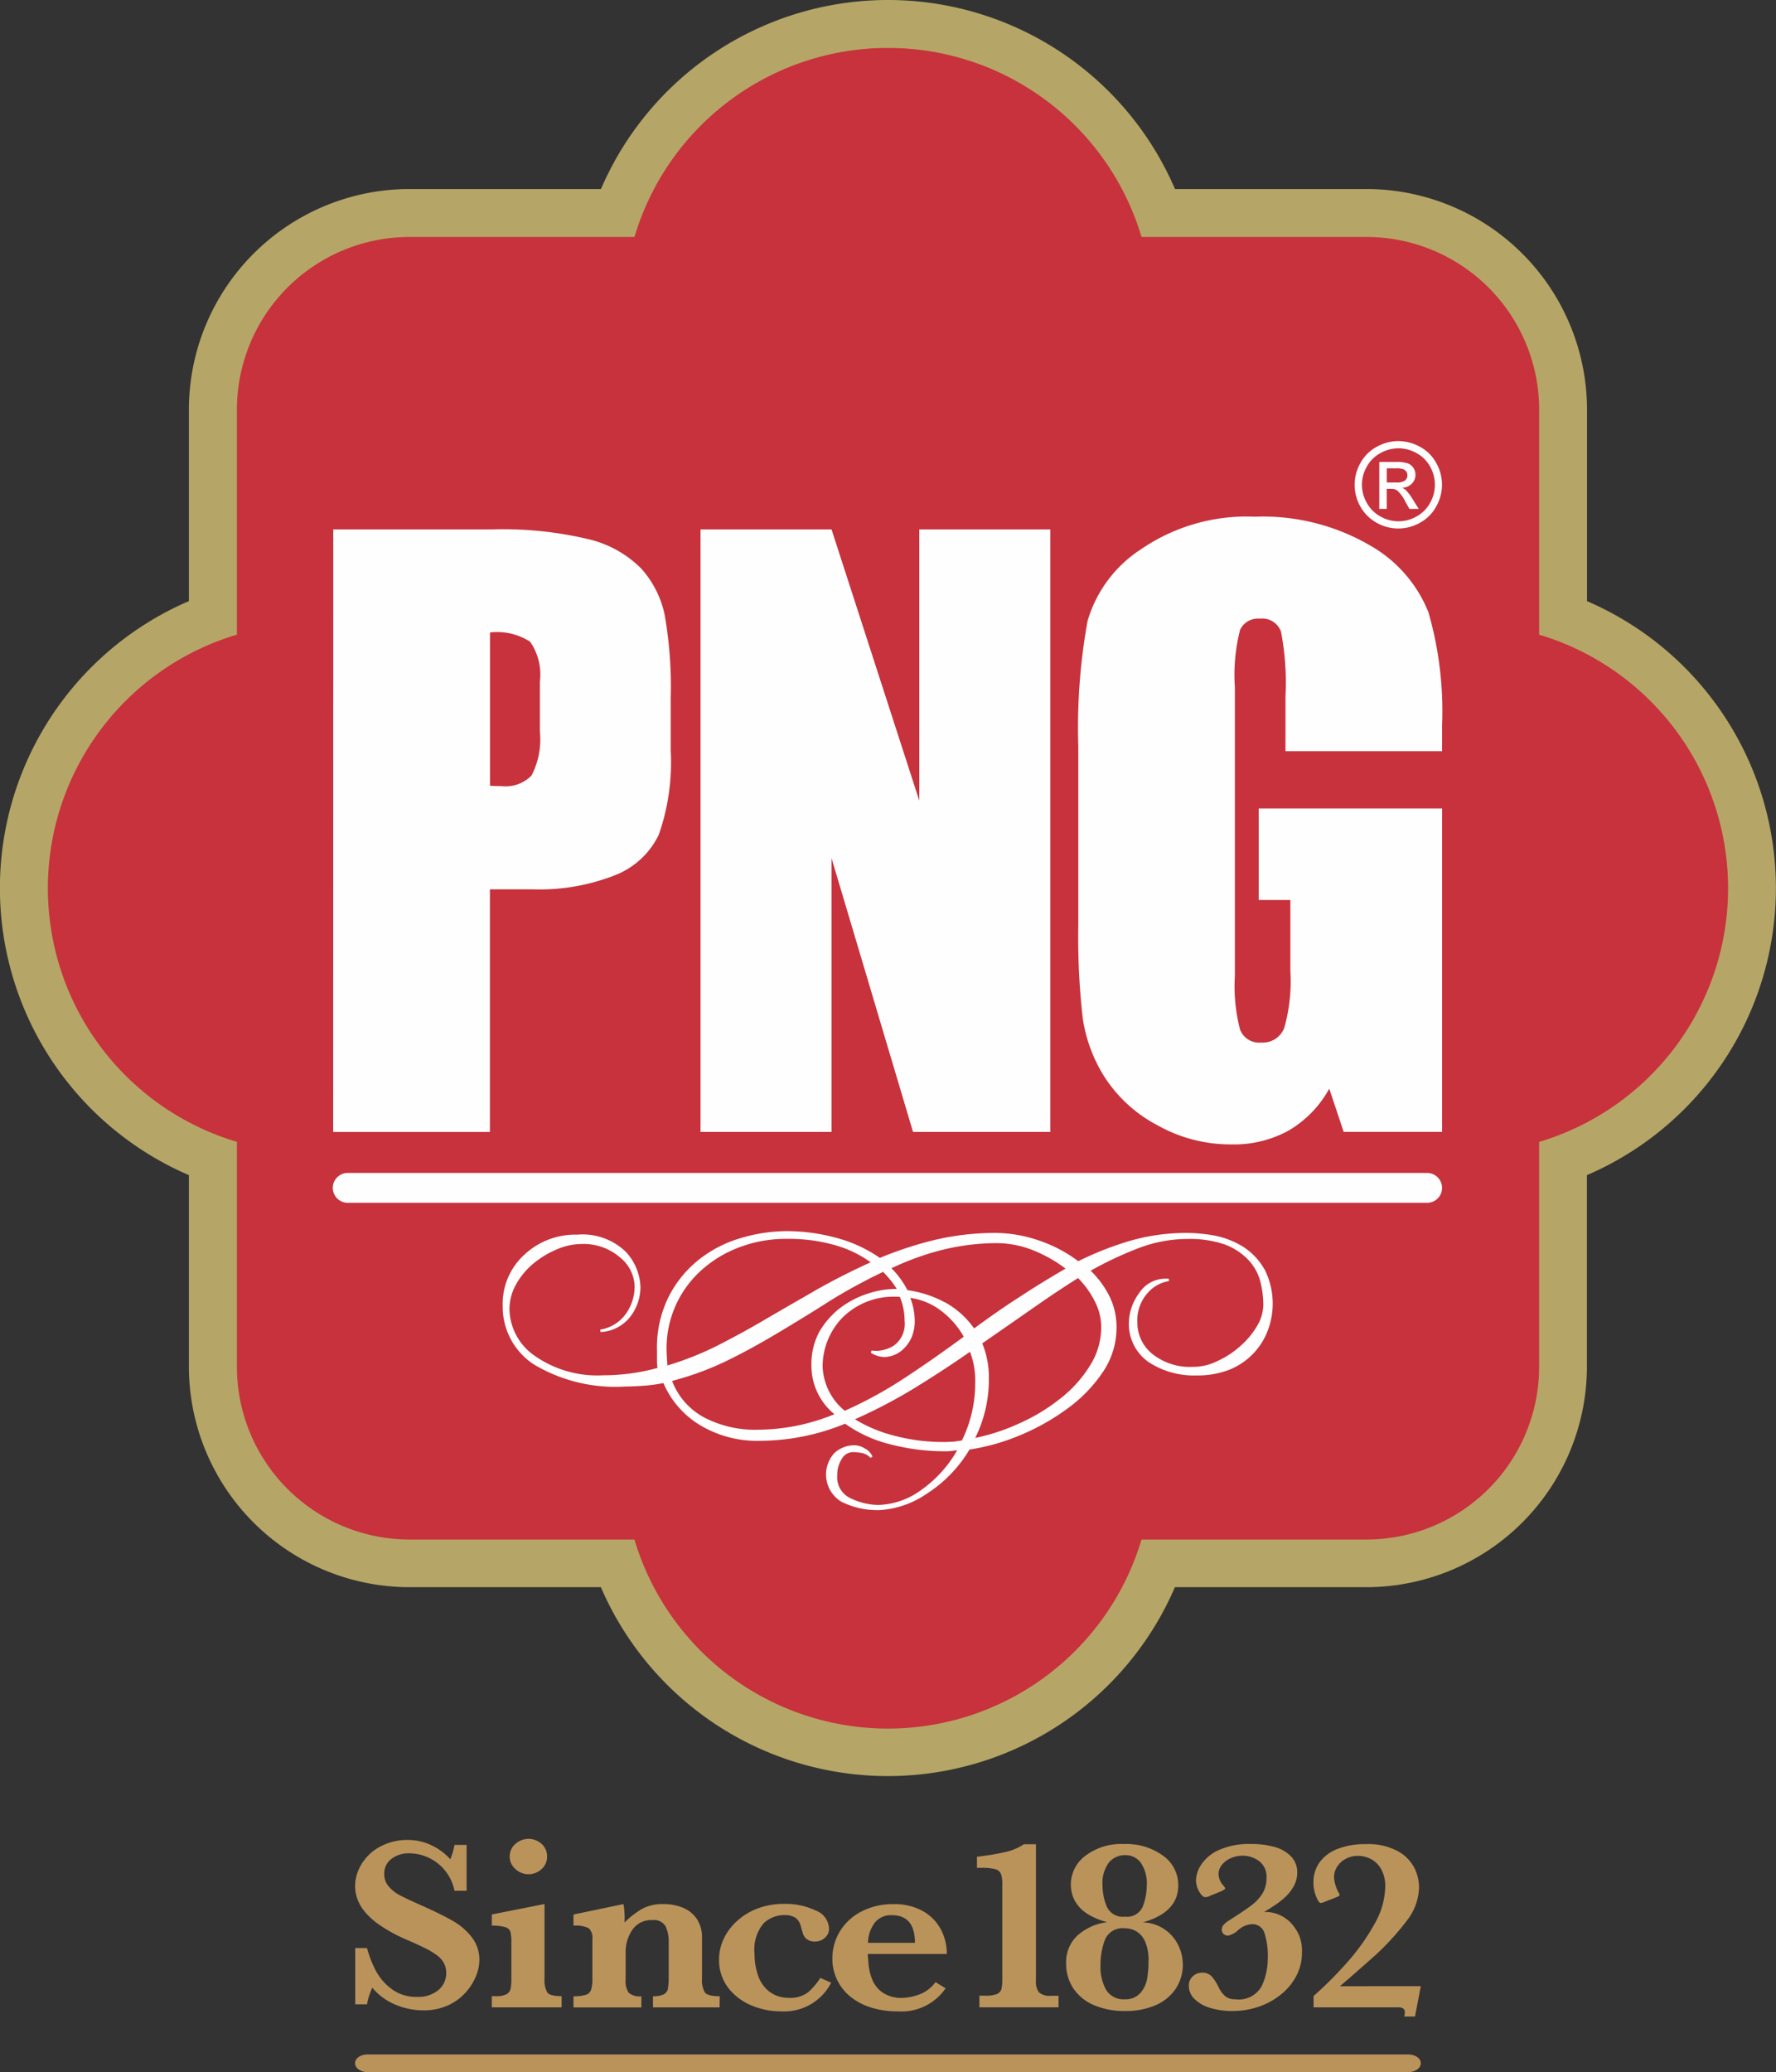 <svg xmlns="http://www.w3.org/2000/svg" width="84.987" height="99.135" viewBox="0 0 84.987 99.135">
  <rect x="0" y="0" width="84.987" height="99.135" fill="#333333" stroke="none"/>
  <g id="_2672079228992" transform="translate(0)">
    <g id="Group_3337" data-name="Group 3337">
      <path id="Path_298" data-name="Path 298" d="M990.154,1340.348v-9.165a10.561,10.561,0,0,0-10.55-10.549h-9.166a14.951,14.951,0,0,0-27.469,0H933.8a10.561,10.561,0,0,0-10.55,10.549v9.165a14.947,14.947,0,0,0,0,27.463v9.165a10.561,10.561,0,0,0,10.55,10.548h9.165a14.955,14.955,0,0,0,27.469,0H979.6a10.561,10.561,0,0,0,10.55-10.548v-9.165a14.947,14.947,0,0,0,0-27.463Z" transform="translate(-914.211 -1311.59)" fill="#b5a667"/>
      <path id="Path_299" data-name="Path 299" d="M1161.793,1516.119v-10.767a8.267,8.267,0,0,0-8.26-8.259h-10.768a12.659,12.659,0,0,0-24.264,0h-10.768a8.264,8.264,0,0,0-8.256,8.259v10.767a12.659,12.659,0,0,0,0,24.265v10.77a8.266,8.266,0,0,0,8.256,8.257H1118.5a12.659,12.659,0,0,0,24.264,0h10.768a8.268,8.268,0,0,0,8.26-8.257v-10.767a12.662,12.662,0,0,0,0-24.267Z" transform="translate(-1088.14 -1485.756)" fill="#c7323c"/>
      <path id="Path_300" data-name="Path 300" d="M2148.956,3265.44v7.336c.211.011.4.017.553.017a1.742,1.742,0,0,0,1.433-.506,3.743,3.743,0,0,0,.4-2.112v-2.368a2.77,2.77,0,0,0-.464-1.922A2.915,2.915,0,0,0,2148.956,3265.44Zm-7.5-4.93h7.549a17.752,17.752,0,0,1,4.709.479,5.257,5.257,0,0,1,2.475,1.39,4.779,4.779,0,0,1,1.122,2.2,19.759,19.759,0,0,1,.293,4v2.511a10.481,10.481,0,0,1-.57,4.023,3.884,3.884,0,0,1-2.092,1.94,9.9,9.9,0,0,1-3.978.676h-2.012v11.61h-7.5Z" transform="translate(-2125.508 -3235.182)" fill="#fefefe"/>
      <path id="Path_301" data-name="Path 301" d="M3509.975,3260.51v28.825h-6.568l-3.9-13.1v13.1h-6.269V3260.51h6.269l4.2,12.979V3260.51Z" transform="translate(-3459.716 -3235.182)" fill="#fefefe"/>
      <path id="Path_302" data-name="Path 302" d="M4901.04,3225.148h-7.493v-2.618a12.9,12.9,0,0,0-.214-3.1.949.949,0,0,0-1.016-.623.939.939,0,0,0-.942.533,8.725,8.725,0,0,0-.25,2.742v13.831a8.235,8.235,0,0,0,.25,2.556.971.971,0,0,0,1,.616,1.1,1.1,0,0,0,1.111-.693,8.12,8.12,0,0,0,.295-2.707v-3.42h-1.514v-4.38h8.775v15.474h-4.71l-.69-2.067a5.241,5.241,0,0,1-1.936,2,5.432,5.432,0,0,1-2.75.667,7.125,7.125,0,0,1-3.537-.917,6.749,6.749,0,0,1-2.506-2.27,7.209,7.209,0,0,1-1.066-2.84,33.879,33.879,0,0,1-.214-4.46v-8.563a28.538,28.538,0,0,1,.445-6,6.144,6.144,0,0,1,2.555-3.423,8.944,8.944,0,0,1,5.456-1.558,10.181,10.181,0,0,1,5.466,1.353,6.412,6.412,0,0,1,2.831,3.213,17.094,17.094,0,0,1,.656,5.4v1.247Z" transform="translate(-4832.033 -3189.208)" fill="#fefefe"/>
      <path id="Path_303" data-name="Path 303" d="M2194.515,5630.015a.712.712,0,0,1-.711.712h-51.63a.714.714,0,1,1,0-1.427h51.63A.716.716,0,0,1,2194.515,5630.015Z" transform="translate(-2125.508 -5573.183)" fill="#fefefe"/>
      <path id="Path_304" data-name="Path 304" d="M2785.076,5851.35c.913-.558,1.831-1.155,2.726-1.779a3.81,3.81,0,0,1,.251,1.485,6.218,6.218,0,0,1-.635,2.754c-.122.021-.246.041-.4.061l-.043,0c-.135.006-.262.016-.389.016a9.207,9.207,0,0,1-2.436-.31,6.769,6.769,0,0,1-1.851-.778A24.963,24.963,0,0,0,2785.076,5851.35Zm-4.325-1.083a3.369,3.369,0,0,1,.911-2.292,3.468,3.468,0,0,1,2.74-1.032h.045a2.956,2.956,0,0,1,.226,1.137,1.293,1.293,0,0,1-.508,1.191,1.675,1.675,0,0,1-.852.256,1.351,1.351,0,0,1-.219-.02l-.037.109a1.267,1.267,0,0,0,.646.206,1.009,1.009,0,0,0,.167-.017,1.306,1.306,0,0,0,.693-.32,1.665,1.665,0,0,0,.449-.615,2,2,0,0,0,.148-.752,3.131,3.131,0,0,0-.214-1.126,3.131,3.131,0,0,1,1.419.576,4,4,0,0,1,1.139,1.281c-1.029.758-1.952,1.4-2.822,1.969a19.689,19.689,0,0,1-2.872,1.574A2.864,2.864,0,0,1,2780.751,5850.267Zm5.844-3.065a5.349,5.349,0,0,0-1.786-.581,4.213,4.213,0,0,0-.764-1.048,13.179,13.179,0,0,1,2.394-.869,10.947,10.947,0,0,1,2.7-.331,4.748,4.748,0,0,1,1.693.345,6.65,6.65,0,0,1,1.544.873c-.771.449-1.509.9-2.188,1.349-.648.412-1.326.881-2.188,1.513A4.148,4.148,0,0,0,2786.6,5847.2Zm-10.5,2.833c.829-.4,1.673-.863,2.512-1.366l.067-.039c.8-.481,1.623-.98,2.432-1.5a26.551,26.551,0,0,1,2.541-1.383c.124.13.243.264.358.4a4.272,4.272,0,0,1,.292.415h-.019a4.409,4.409,0,0,0-1.382.231,4.458,4.458,0,0,0-1.315.688,3.96,3.96,0,0,0-.99,1.135,3.262,3.262,0,0,0-.376,1.607,2.989,2.989,0,0,0,1.1,2.333,9.73,9.73,0,0,1-3.638.743,5.265,5.265,0,0,1-2.63-.606,3.323,3.323,0,0,1-1.5-1.729A14.3,14.3,0,0,0,2776.1,5850.034Zm4.479-3.5-.6.348q-.928.533-1.831,1.057c-.72.431-1.509.864-2.408,1.325a14.742,14.742,0,0,1-2.416.961c0-.089-.007-.19-.015-.294l-.007-.135c-.009-.139-.014-.275-.014-.395a5.007,5.007,0,0,1,1.524-3.6,5.652,5.652,0,0,1,1.838-1.184,6.306,6.306,0,0,1,2.438-.45,8.029,8.029,0,0,1,2.256.3,5.409,5.409,0,0,1,1.711.821C2782.2,5845.674,2781.373,5846.089,2780.577,5846.538Zm7.481,7.153a6.278,6.278,0,0,0,.652-2.847,4.258,4.258,0,0,0-.317-1.673c.78-.542,1.562-1.083,2.336-1.624.885-.619,1.6-1.095,2.249-1.5a4.4,4.4,0,0,1,.8,1.111,2.711,2.711,0,0,1,.307,1.252,3.438,3.438,0,0,1-.551,1.846,6.005,6.005,0,0,1-1.435,1.578,9.043,9.043,0,0,1-1.985,1.188A9.738,9.738,0,0,1,2788.058,5853.691Zm13.828-8.08a3.066,3.066,0,0,0-.994-1.053,4.085,4.085,0,0,0-1.318-.531,7.42,7.42,0,0,0-1.393-.14,9.739,9.739,0,0,0-2.693.371,15.152,15.152,0,0,0-2.5.982,6.634,6.634,0,0,0-1.911-1,6.437,6.437,0,0,0-2.062-.353,12.586,12.586,0,0,0-2.881.331,17.432,17.432,0,0,0-2.641.864,6.567,6.567,0,0,0-2.034-.946,8.979,8.979,0,0,0-2.43-.335,7.673,7.673,0,0,0-2.136.317,5.862,5.862,0,0,0-2,1,5.375,5.375,0,0,0-1.481,1.772,5.44,5.44,0,0,0-.584,2.635v.455a2.213,2.213,0,0,0,.026.366,9.812,9.812,0,0,1-2.61.352,5.213,5.213,0,0,1-3.268-.933,2.766,2.766,0,0,1-1.207-2.23,2.412,2.412,0,0,1,.342-1.232,3.476,3.476,0,0,1,.847-.987,4.518,4.518,0,0,1,1.122-.661,3.026,3.026,0,0,1,1.135-.239,2.67,2.67,0,0,1,1.817.62,1.849,1.849,0,0,1,.726,1.429,2.27,2.27,0,0,1-.389,1.248,1.868,1.868,0,0,1-1.259.8l.019.115a1.91,1.91,0,0,0,1.461-.785,2.342,2.342,0,0,0,.447-1.339,2.579,2.579,0,0,0-.716-1.728,2.979,2.979,0,0,0-2.317-.806,3.563,3.563,0,0,0-2.527.962,3.169,3.169,0,0,0-1.032,2.442,3.286,3.286,0,0,0,1.511,2.816,7.6,7.6,0,0,0,4.359,1.045c.3,0,.6-.02.934-.041a7.859,7.859,0,0,0,.887-.124,4.344,4.344,0,0,0,1.66,1.956,5.3,5.3,0,0,0,3,.806,10.788,10.788,0,0,0,4.033-.818A6.351,6.351,0,0,0,2784,5854a10.422,10.422,0,0,0,2.625.331c.117,0,.223-.008.325-.018a1.145,1.145,0,0,1,.237-.025,5.89,5.89,0,0,1-1.7,1.881,3.644,3.644,0,0,1-2.078.73,3.181,3.181,0,0,1-1.293-.308,1.106,1.106,0,0,1-.664-1.123,1.408,1.408,0,0,1,.217-.775.622.622,0,0,1,.547-.323,2.4,2.4,0,0,1,.429.047.74.74,0,0,1,.4.23l.093-.06a.784.784,0,0,0-.353-.383.977.977,0,0,0-.484-.16,1.4,1.4,0,0,0-.985.369,1.52,1.52,0,0,0,.333,2.331,3.847,3.847,0,0,0,1.842.4,4.446,4.446,0,0,0,2.219-.767,6.389,6.389,0,0,0,2.069-2.129,10.236,10.236,0,0,0,2.418-.684,10.758,10.758,0,0,0,2.285-1.289,6.915,6.915,0,0,0,1.688-1.749,3.769,3.769,0,0,0,.645-2.116,3.3,3.3,0,0,0-.358-1.535,4.521,4.521,0,0,0-.88-1.184,17.248,17.248,0,0,1,2.334-1.095,6.591,6.591,0,0,1,2.272-.423,5.138,5.138,0,0,1,1.8.26,2.976,2.976,0,0,1,1.106.707,2.377,2.377,0,0,1,.591,1.009,4.507,4.507,0,0,1,.159,1.189,2.027,2.027,0,0,1-.3,1,3.84,3.84,0,0,1-.794.953,4.208,4.208,0,0,1-1.075.709,2.6,2.6,0,0,1-1.2.291,2.878,2.878,0,0,1-1.957-.631,1.909,1.909,0,0,1-.7-1.5,1.943,1.943,0,0,1,.459-1.365,1.7,1.7,0,0,1,1.051-.607l-.005-.115-.1,0a1.5,1.5,0,0,0-1.328.7,2.455,2.455,0,0,0-.482,1.349,2.218,2.218,0,0,0,.931,1.933,3.936,3.936,0,0,0,2.307.647,4.171,4.171,0,0,0,1.612-.291,3.257,3.257,0,0,0,1.8-1.872,3.63,3.63,0,0,0-.165-2.924Z" transform="translate(-2741.386 -5784.898)" fill="#fefefe"/>
      <path id="Path_305" data-name="Path 305" d="M5903.037,2937.042h.442a.713.713,0,0,0,.43-.093.328.328,0,0,0,.06-.429.349.349,0,0,0-.155-.116,1.1,1.1,0,0,0-.363-.038h-.415Zm-.361,1.267v-2.248h.772a1.851,1.851,0,0,1,.572.061.549.549,0,0,1,.284.216.59.59,0,0,1,.105.329.606.606,0,0,1-.176.432.7.7,0,0,1-.468.2.636.636,0,0,1,.191.119,2.543,2.543,0,0,1,.331.447l.275.441h-.444l-.2-.354a1.766,1.766,0,0,0-.38-.524.465.465,0,0,0-.292-.079h-.212v.958h-.361Zm.917-2.9a1.754,1.754,0,0,0-.859.227,1.627,1.627,0,0,0-.653.645,1.731,1.731,0,0,0,0,1.74,1.643,1.643,0,0,0,.645.646,1.738,1.738,0,0,0,1.736,0,1.64,1.64,0,0,0,.644-.646,1.756,1.756,0,0,0,0-1.74,1.59,1.59,0,0,0-.653-.645A1.746,1.746,0,0,0,5903.594,2935.408Zm0-.347a2.159,2.159,0,0,1,1.027.272,1.914,1.914,0,0,1,.779.772,2.1,2.1,0,0,1,0,2.087,1.919,1.919,0,0,1-.773.774,2.09,2.09,0,0,1-2.081,0,1.984,1.984,0,0,1-.774-.774,2.1,2.1,0,0,1,.006-2.087,1.931,1.931,0,0,1,.781-.772A2.153,2.153,0,0,1,5903.594,2935.06Z" transform="translate(-5836.673 -2913.96)" fill="#fefefe"/>
    </g>
    <path id="Path_306" data-name="Path 306" d="M2272.862,8874.453c0,.236-.267.428-.6.428h-49.8c-.329,0-.6-.191-.6-.428s.267-.421.6-.421h49.8C2272.595,8874.032,2272.862,8874.219,2272.862,8874.453Z" transform="translate(-2204.872 -8775.745)" fill="#ba935b"/>
    <path id="Path_307" data-name="Path 307" d="M2227.811,8090.712a2.074,2.074,0,0,1-.167.776,2.681,2.681,0,0,1-.5.781,2.554,2.554,0,0,1-.846.61,2.8,2.8,0,0,1-1.181.233,3.405,3.405,0,0,1-1.319-.271,2.862,2.862,0,0,1-1.11-.812,3,3,0,0,0-.252.795h-.565v-2.691h.565a5.212,5.212,0,0,0,.424,1.09,2.624,2.624,0,0,0,.766.879,1.974,1.974,0,0,0,1.214.367,1.5,1.5,0,0,0,1.006-.324,1.032,1.032,0,0,0,.378-.817.987.987,0,0,0-.117-.488,1.2,1.2,0,0,0-.339-.373,3.786,3.786,0,0,0-.605-.354q-.384-.189-.876-.4a7.356,7.356,0,0,1-1.243-.68,3.391,3.391,0,0,1-.735-.663,2.094,2.094,0,0,1-.344-.613,1.852,1.852,0,0,1-.1-.586,2.043,2.043,0,0,1,.3-1.042,2.294,2.294,0,0,1,.882-.84,2.7,2.7,0,0,1,1.344-.327,2.6,2.6,0,0,1,1.114.246,2.872,2.872,0,0,1,.916.675,3.359,3.359,0,0,0,.2-.685h.579v2.193h-.579a2.223,2.223,0,0,0-2.14-1.791,1.353,1.353,0,0,0-.889.275.873.873,0,0,0-.334.71.89.89,0,0,0,.209.592,1.745,1.745,0,0,0,.551.435q.341.179,1.1.515.921.413,1.441.716a3.049,3.049,0,0,1,.879.758A1.745,1.745,0,0,1,2227.811,8090.712Z" transform="translate(-2204.872 -7996.933)" fill="#ba935b"/>
    <path id="Path_308" data-name="Path 308" d="M2727.435,8081.777a.787.787,0,0,1-.262.595.918.918,0,0,1-1.26-.007.782.782,0,0,1-.268-.588.791.791,0,0,1,.265-.6.936.936,0,0,1,1.267-.006A.8.8,0,0,1,2727.435,8081.777Zm.694,7.211h-3.339v-.533h.178a1.1,1.1,0,0,0,.52-.093.388.388,0,0,0,.2-.263,2.472,2.472,0,0,0,.038-.491v-1.724a1.931,1.931,0,0,0-.047-.511.348.348,0,0,0-.24-.22,2.221,2.221,0,0,0-.648-.076v-.534l2.521-.5v3.563a1.213,1.213,0,0,0,.13.666c.086.121.315.181.688.181v.533Z" transform="translate(-2701.255 -7992.952)" fill="#ba935b"/>
    <path id="Path_309" data-name="Path 309" d="M3032.233,8325.525h-3.186v-.534a1.109,1.109,0,0,0,.52-.091.386.386,0,0,0,.193-.265,3.13,3.13,0,0,0,.037-.574v-1.642a1.668,1.668,0,0,0-.153-.78.644.644,0,0,0-.628-.288,1.082,1.082,0,0,0-.961.468,1.875,1.875,0,0,0-.317,1.077v1.3a1.011,1.011,0,0,0,.142.627.8.8,0,0,0,.609.17v.534h-3.248v-.534a1.893,1.893,0,0,0,.59-.069.375.375,0,0,0,.252-.236,1.714,1.714,0,0,0,.062-.543v-1.873a.644.644,0,0,0-.166-.53,1.382,1.382,0,0,0-.738-.125v-.534l2.393-.5a3.87,3.87,0,0,1,.055.626c0,.052,0,.094,0,.131s0,.078,0,.125a4.012,4.012,0,0,1,.806-.636,2.023,2.023,0,0,1,1.045-.246,2.414,2.414,0,0,1,.951.18,1.47,1.47,0,0,1,.661.543,1.579,1.579,0,0,1,.24.883v1.955a1.149,1.149,0,0,0,.139.667c.092.12.329.182.711.182Z" transform="translate(-2997.799 -8229.488)" fill="#ba935b"/>
    <path id="Path_310" data-name="Path 310" d="M3566.754,8324.316a2.527,2.527,0,0,1-2.393,1.37,3.614,3.614,0,0,1-1.455-.3,2.657,2.657,0,0,1-1.1-.857,2.167,2.167,0,0,1-.416-1.317,2.309,2.309,0,0,1,.225-1,2.675,2.675,0,0,1,.648-.859,3.028,3.028,0,0,1,1-.6,3.628,3.628,0,0,1,1.245-.21,3.359,3.359,0,0,1,1.5.315.968.968,0,0,1,.645.873.558.558,0,0,1-.2.435.688.688,0,0,1-.467.18.6.6,0,0,1-.387-.109.551.551,0,0,1-.178-.226c-.029-.078-.07-.215-.123-.412a.672.672,0,0,0-.266-.4.949.949,0,0,0-.516-.119,1.44,1.44,0,0,0-.993.392,1.938,1.938,0,0,0-.434,1.464,3.05,3.05,0,0,0,.176,1.057,1.622,1.622,0,0,0,.553.765,1.522,1.522,0,0,0,.926.279,1.361,1.361,0,0,0,.928-.282,3.3,3.3,0,0,0,.565-.67Z" transform="translate(-3526.981 -8229.458)" fill="#ba935b"/>
    <path id="Path_311" data-name="Path 311" d="M3982.186,8322.407q0-1.321-1.107-1.322a.977.977,0,0,0-.821.366,1.641,1.641,0,0,0-.318.956Zm1.525.533h-3.782c0,.075.016.232.034.471a2.626,2.626,0,0,0,.172.736,1.415,1.415,0,0,0,.5.637,1.587,1.587,0,0,0,.95.257,2.513,2.513,0,0,0,.787-.156,1.694,1.694,0,0,0,.8-.6l.48.3a2.565,2.565,0,0,1-2.305,1.1,4.093,4.093,0,0,1-1.289-.192,2.975,2.975,0,0,1-.988-.533,2.327,2.327,0,0,1-.836-1.8,2.483,2.483,0,0,1,.36-1.3,2.576,2.576,0,0,1,1.031-.951,3.242,3.242,0,0,1,1.531-.353,2.765,2.765,0,0,1,1.423.341,2.172,2.172,0,0,1,.859.889A2.522,2.522,0,0,1,3983.711,8322.94Z" transform="translate(-3938.403 -8229.458)" fill="#ba935b"/>
    <path id="Path_312" data-name="Path 312" d="M4514.656,8107.947h-3.788v-.556h.289a1.388,1.388,0,0,0,.557-.083.369.369,0,0,0,.208-.237,2.08,2.08,0,0,0,.041-.491v-4.514a1.455,1.455,0,0,0-.064-.5.393.393,0,0,0-.27-.227,2.44,2.44,0,0,0-.663-.065h-.215v-.532a12.064,12.064,0,0,0,1.47-.249,2.683,2.683,0,0,0,.775-.348h.577v6.525a.827.827,0,0,0,.149.565.79.79,0,0,0,.583.16h.35Z" transform="translate(-4464 -8011.913)" fill="#ba935b"/>
    <path id="Path_313" data-name="Path 313" d="M4843.077,8102.114a1.766,1.766,0,0,0-.284-1.091.9.9,0,0,0-.75-.365,1,1,0,0,0-.771.343,1.662,1.662,0,0,0-.311,1.132,2.6,2.6,0,0,0,.2.979.835.835,0,0,0,.874.489.812.812,0,0,0,.857-.5A2.8,2.8,0,0,0,4843.077,8102.114Zm.084,3.6a2.143,2.143,0,0,0-.168-.931,1.047,1.047,0,0,0-.422-.484,1.087,1.087,0,0,0-.54-.141.911.911,0,0,0-.958.555,3.422,3.422,0,0,0-.21,1.227,2.229,2.229,0,0,0,.271,1.165.959.959,0,0,0,.883.448.929.929,0,0,0,.766-.314,1.42,1.42,0,0,0,.316-.692A5.119,5.119,0,0,0,4843.161,8105.718Zm1.643.133a2.112,2.112,0,0,1-.351,1.217,2.216,2.216,0,0,1-.973.782,3.569,3.569,0,0,1-1.425.269,3.708,3.708,0,0,1-1.522-.288,2.235,2.235,0,0,1-.979-.808,2.111,2.111,0,0,1-.334-1.172,1.734,1.734,0,0,1,.547-1.351,2.626,2.626,0,0,1,1.421-.632,3.309,3.309,0,0,1-.956-.4,1.723,1.723,0,0,1-.588-.608,1.631,1.631,0,0,1-.2-.793,1.714,1.714,0,0,1,.694-1.372,2.818,2.818,0,0,1,1.839-.564,2.983,2.983,0,0,1,1.886.562,1.722,1.722,0,0,1,.722,1.41q0,1.3-1.7,1.775a1.94,1.94,0,0,1,1.723,1.142A2.082,2.082,0,0,1,4844.8,8105.851Z" transform="translate(-4788.201 -8011.904)" fill="#ba935b"/>
    <path id="Path_314" data-name="Path 314" d="M5296.5,8105.3a2.364,2.364,0,0,1-.254,1.084,2.814,2.814,0,0,1-.721.894,3.383,3.383,0,0,1-1.067.6,3.8,3.8,0,0,1-1.279.217,3.568,3.568,0,0,1-1.083-.152,1.737,1.737,0,0,1-.741-.428.854.854,0,0,1-.268-.609.6.6,0,0,1,.191-.473.632.632,0,0,1,.437-.172.6.6,0,0,1,.465.178,2.292,2.292,0,0,1,.34.536,1.294,1.294,0,0,0,.327.428.723.723,0,0,0,.454.129,1.248,1.248,0,0,0,1.277-.637,3.125,3.125,0,0,0,.286-1.3,3.565,3.565,0,0,0-.163-1.243.6.6,0,0,0-.606-.411,1.05,1.05,0,0,0-.626.264,1.079,1.079,0,0,1-.505.284.326.326,0,0,1-.209-.076.258.258,0,0,1-.092-.208.345.345,0,0,1,.092-.238,1.246,1.246,0,0,1,.27-.216c.5-.315.862-.562,1.087-.735a2.054,2.054,0,0,0,.513-.57,1.429,1.429,0,0,0,.179-.735.928.928,0,0,0-.341-.777,1.3,1.3,0,0,0-.821-.268,1.341,1.341,0,0,0-.55.119,1.048,1.048,0,0,0-.425.322.684.684,0,0,0-.158.424.819.819,0,0,0,.216.545.524.524,0,0,1,.1.145c0,.026-.02.052-.062.075s-.082.048-.124.07l-.516.208a.545.545,0,0,1-.24.075c-.1,0-.2-.088-.3-.265a1.113,1.113,0,0,1-.154-.559,1.451,1.451,0,0,1,.228-.7,1.948,1.948,0,0,1,.817-.708,3.508,3.508,0,0,1,1.611-.311,3.913,3.913,0,0,1,1.125.147,1.686,1.686,0,0,1,.778.458,1.087,1.087,0,0,1,.286.764,1.316,1.316,0,0,1-.166.644,2.033,2.033,0,0,1-.406.521,3.583,3.583,0,0,1-.461.368c-.147.1-.333.216-.553.347a1.7,1.7,0,0,1,1.321.568,2.214,2.214,0,0,1,.357.557A2.047,2.047,0,0,1,5296.5,8105.3Z" transform="translate(-5234.197 -8011.884)" fill="#ba935b"/>
    <path id="Path_315" data-name="Path 315" d="M5754.321,8106.939l-.277,1.45h-.516a.971.971,0,0,0,.03-.2c0-.159-.1-.239-.307-.239h-4.06v-.543a18.468,18.468,0,0,0,1.6-1.6,10.192,10.192,0,0,0,1.307-1.833,3.738,3.738,0,0,0,.523-1.8,1.648,1.648,0,0,0-.187-.819,1.21,1.21,0,0,0-.486-.493,1.323,1.323,0,0,0-.636-.159,1.192,1.192,0,0,0-.584.143,1.037,1.037,0,0,0-.411.378.925.925,0,0,0-.149.5,1.836,1.836,0,0,0,.252.794.145.145,0,0,1,.019.058c0,.032-.087.082-.258.146l-.4.155a1.134,1.134,0,0,1-.24.083c-.066,0-.142-.1-.228-.312a1.782,1.782,0,0,1-.129-.686,1.625,1.625,0,0,1,.279-.929,1.889,1.889,0,0,1,.848-.652,3.575,3.575,0,0,1,1.381-.239,2.954,2.954,0,0,1,1.572.36,1.922,1.922,0,0,1,.774.824,2.176,2.176,0,0,1,.2.862,2.668,2.668,0,0,1-.56,1.582,12.657,12.657,0,0,1-1.531,1.685c-.034.029-.164.145-.391.348l-.778.683c-.292.251-.466.4-.524.454Z" transform="translate(-5686.332 -8011.914)" fill="#ba935b"/>
  </g>
</svg>
